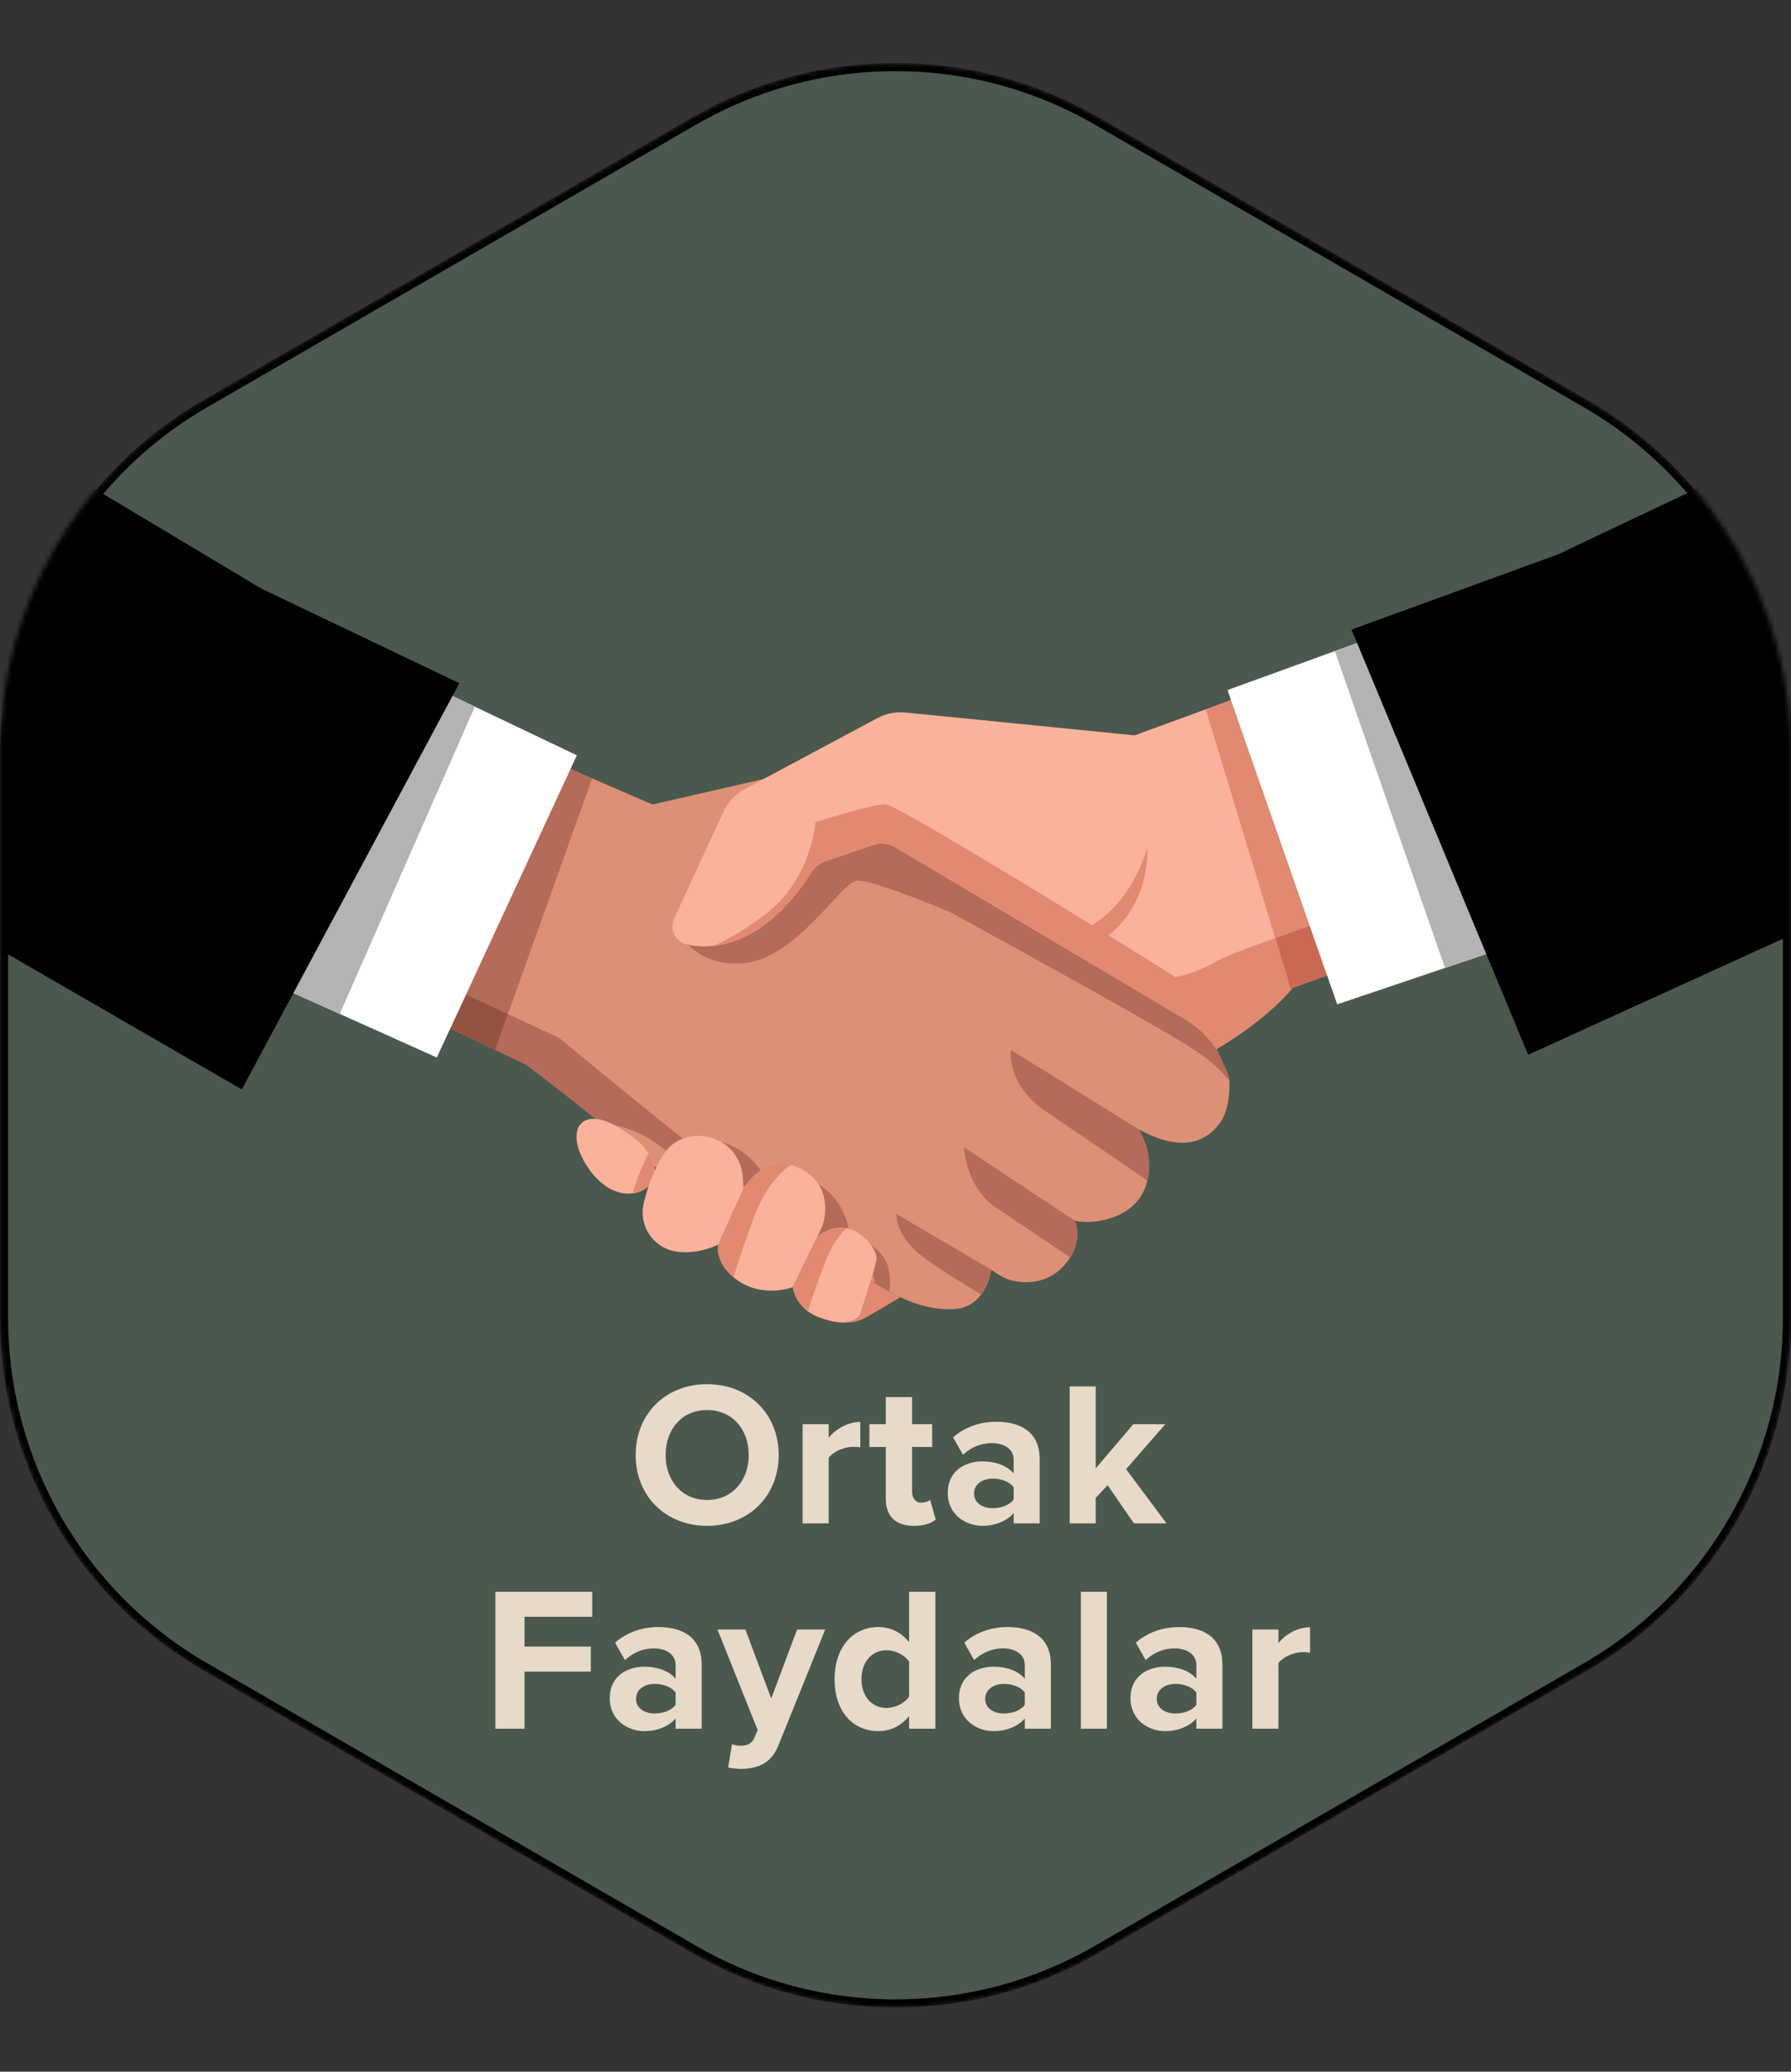 <svg width="384" height="444" viewBox="0 0 384 444" fill="none" xmlns="http://www.w3.org/2000/svg">
<rect x="0" y="0" width="384" height="444" fill="#333333" stroke="none"/>
<mask id="mask0_744_44485" style="mask-type:alpha" maskUnits="userSpaceOnUse" x="0" y="13" width="384" height="418">
<path d="M383.129 161.204V282.533C383.129 313.33 366.704 341.789 340.038 357.196L235.138 417.804C208.447 433.226 175.553 433.226 148.861 417.804L43.962 357.196C17.296 341.789 0.871 313.33 0.871 282.533V161.204C0.871 130.407 17.296 101.948 43.962 86.541L103.636 52.063L148.862 25.932C175.553 10.511 208.447 10.511 235.138 25.932L280.364 52.063L340.038 86.541C366.704 101.948 383.129 130.407 383.129 161.204Z" fill="#4A584E" stroke="black" stroke-width="1.742"/>
</mask>
<g mask="url(#mask0_744_44485)">
<path d="M383.129 161.204V282.533C383.129 313.33 366.704 341.789 340.038 357.196L235.138 417.804C208.447 433.226 175.553 433.226 148.861 417.804L43.962 357.196C17.296 341.789 0.871 313.33 0.871 282.533V161.204C0.871 130.407 17.296 101.948 43.962 86.541L103.636 52.063L148.862 25.932C175.553 10.511 208.447 10.511 235.138 25.932L280.364 52.063L340.038 86.541C366.704 101.948 383.129 130.407 383.129 161.204Z" fill="#4A584E" stroke="black" stroke-width="1.742"/>
<path d="M261.728 240.414C259.309 243.932 254.294 247.64 244.111 242.002L244.126 242.025C244.356 242.39 247.459 247.267 246.015 253.019C245.862 253.649 245.647 254.288 245.37 254.933L245.309 255.07C242.283 261.901 232.967 262.417 230.402 261.581V261.589C230.463 261.718 232.13 265.206 229.465 269.46C229.15 269.962 228.781 270.471 228.336 270.995C224.066 275.994 218.152 274.817 216.363 274.254C214.566 273.7 212.538 272.112 212.538 272.112C212.538 272.112 212.193 275.014 210.388 277.423C209.121 279.117 207.132 280.56 204.044 280.583C199.091 280.621 195.197 279.238 190.712 276.838C189.698 276.298 188.661 275.706 187.571 275.067C186.165 274.239 184.675 273.335 183.07 272.363C174.676 267.28 142.013 251.332 142.013 251.332C142.013 251.332 135.977 246.394 129.08 240.878C123.136 236.114 116.554 230.91 112.676 228.083L106.171 224.999L87.186 216.003L78.277 211.779L52.695 199.66L87.869 149.926L105.211 157.425L126.96 166.823L139.886 172.415L169.354 165.661L176.412 164.02L200.035 178.835L258.518 215.524L260.853 224.793L263.157 229.899L263.165 229.907C263.418 230.469 263.564 231.084 263.595 231.7L263.602 231.821C263.656 233.736 263.525 237.801 261.728 240.414Z" fill="#DE9076"/>
<path d="M187.57 275.07C187.282 274.901 186.99 274.728 186.696 274.551V274.551C186.99 274.726 187.282 274.899 187.57 275.068V275.07ZM142.822 246.646C138.68 243.149 134.745 241.729 131.841 241.185C130.121 240.259 128.769 239.891 127.738 239.803C125.391 237.928 122.986 236.019 120.721 234.243C117.606 231.798 114.753 229.601 112.676 228.088L106.172 225.003L108.915 217.326L119.934 222.47C119.934 222.47 133.578 233.841 146.422 244.028C145.038 244.551 143.787 245.42 142.822 246.646Z" fill="#B46B59"/>
<path d="M108.911 217.322L99.922 213.125L122.311 164.818L126.954 166.826L108.911 217.322Z" fill="#B46B59"/>
<path d="M106.173 225.004H106.172L96.539 220.439L99.927 213.129L108.916 217.326L106.173 225.004Z" fill="#955142"/>
<path d="M263.587 231.705C262.152 229.809 259.895 227.52 256.362 225.169C249.88 220.856 219.443 204.084 203.841 195.538C194.313 191.562 186.451 188.731 183.883 188.731C183.604 188.731 183.387 188.765 183.237 188.834C179.398 190.61 170.209 205.54 159.328 206.448C158.774 206.494 158.24 206.516 157.724 206.516C152.692 206.516 149.456 204.432 147.516 202.446C148.528 202.658 149.721 202.804 151.059 202.804C151.084 202.804 151.111 202.804 151.136 202.804C151.796 202.801 152.489 202.76 153.216 202.672C158.983 201.99 166.663 198.386 174.04 186.858C174.256 186.519 174.509 186.203 174.791 185.921C174.897 185.815 175.009 185.715 175.123 185.618L175.196 185.555C175.311 185.46 175.428 185.369 175.551 185.283L175.583 185.262C175.7 185.181 175.819 185.105 175.942 185.034L176.009 184.995C176.146 184.917 176.286 184.844 176.43 184.778C176.435 184.776 176.44 184.773 176.445 184.77C176.525 184.733 176.607 184.697 176.689 184.664C176.785 184.625 176.882 184.589 176.981 184.555L177.531 184.367L187.17 181.076C187.279 181.04 187.388 181.007 187.497 180.977L187.586 180.955C187.662 180.935 187.739 180.916 187.815 180.899C188.214 180.814 188.619 180.771 189.023 180.771C190.04 180.771 191.049 181.041 191.942 181.57L225.433 201.431L230.263 204.294L246.06 213.664L254.403 218.612C256.352 219.765 258.069 221.268 259.467 223.041L260.848 224.793L260.849 224.797L262.516 228.492L263.152 229.904L263.157 229.909C263.411 230.476 263.558 231.086 263.587 231.705Z" fill="#B46B59"/>
<path d="M246.006 253.021C239.87 248.759 229.548 241.807 224.28 238.236C215.647 232.386 216.722 225.001 216.722 225.001L244.102 242.005L244.117 242.028C244.304 242.324 246.387 245.599 246.388 249.903C246.388 250.896 246.276 251.943 246.006 253.021Z" fill="#B46B59"/>
<path d="M229.46 269.463C225.095 266.551 217.94 261.77 213.585 258.843C206.983 254.407 206.695 245.876 206.695 245.876L230.398 261.586L230.399 261.586V261.59C230.424 261.643 230.719 262.261 230.875 263.265C231.097 264.709 231.031 266.952 229.46 269.463Z" fill="#B46B59"/>
<path d="M210.385 277.426C206.604 275.199 201.109 271.841 197.627 269.164C191.886 264.751 192.182 260.155 192.182 260.155L212.54 272.113C212.54 272.113 212.54 272.114 212.54 272.116C212.537 272.114 212.536 272.113 212.536 272.113C212.536 272.113 212.191 275.016 210.386 277.424C210.385 277.425 210.385 277.425 210.385 277.426Z" fill="#B46B59"/>
<path d="M346.401 186.643L297.215 204.445L277.231 211.676C277.089 211.842 276.945 212.004 276.801 212.166C273.059 216.384 268.473 219.857 265.18 222.085C262.626 223.818 260.852 224.799 260.852 224.799L259.468 223.041C258.07 221.269 256.353 219.766 254.404 218.613L246.061 213.665L230.263 204.295L227.322 202.551L225.434 201.432L191.942 181.57C190.706 180.837 189.247 180.602 187.856 180.89C187.625 180.938 187.398 181.001 187.171 181.077L177.532 184.368L176.981 184.555C176.794 184.62 176.608 184.694 176.43 184.779C175.818 185.059 175.265 185.449 174.792 185.922C174.51 186.204 174.256 186.519 174.04 186.859C166.664 198.387 158.983 201.991 153.216 202.673C152.49 202.761 151.796 202.802 151.137 202.805C149.627 202.811 148.298 202.63 147.204 202.38C144.835 201.836 143.525 199.319 144.427 197.085L154.903 174.417C155.819 172.15 157.508 170.274 159.677 169.114L188.086 153.911C189.943 152.916 192.062 152.496 194.162 152.705L243.27 157.596L258.518 152.02L278.41 144.751L324.194 128.013L342.87 177.319L346.401 186.643Z" fill="#FAB29A"/>
<path d="M123.679 161.863L93.654 226.645L72.849 217.299L51.742 207.82L87.106 144.436L101.804 151.44L123.679 161.863Z" fill="white"/>
<path d="M190.704 276.836C189.694 276.296 188.653 275.703 187.564 275.063L187.187 273.327C187.187 273.327 187.146 273.297 187.068 273.238C187.433 271.951 187.739 270.776 187.909 269.93C188.043 269.266 187.595 268.042 186.711 266.809C188.314 267.935 189.837 269.438 190.329 271.272C190.949 273.585 190.894 275.522 190.704 276.836Z" fill="#B46B59"/>
<path d="M175.498 264.92C175.442 264.881 175.384 264.842 175.328 264.803L176.256 262.892C177.273 259.931 177.201 256.505 175.495 253.806C176.975 254.712 180.855 257.581 181.947 263.311C181.805 263.273 181.661 263.239 181.515 263.21C181.112 263.129 180.696 263.085 180.268 263.085C178.789 263.085 177.175 263.606 175.498 264.92Z" fill="#B46B59"/>
<path d="M159.732 254.303C159.594 254.202 159.455 254.098 159.316 253.995C159.485 249.455 157.414 246.34 154.602 244.725C156.507 245.223 160.166 246.679 163.103 250.844C161.481 251.936 160.337 253.402 159.732 254.303Z" fill="#B46B59"/>
<path d="M135.704 255.741C134.376 255.918 132.851 255.726 131.238 254.985C126.013 252.59 121.099 243.188 125.018 240.44C125.018 240.44 127.117 238.355 132.559 241.589C135.754 243.486 137.832 245.315 139.058 247.13C139.921 248.403 140.362 249.67 140.478 250.95C140.669 253.09 138.677 255.344 135.704 255.741Z" fill="#FAB29A"/>
<path d="M135.695 255.744C136.532 252.432 138.104 249.023 139.049 247.133C139.869 248.342 140.308 249.544 140.449 250.758C139.905 251.926 139.449 253.088 139.069 254.199C138.233 254.981 137.069 255.56 135.695 255.744Z" fill="#E18971"/>
<path d="M144.492 268.131C139.808 267.146 136.912 262.453 138.016 257.842C138.722 254.887 140.028 250.876 142.377 247.257C147.016 240.106 160.581 243.132 159.226 255.115L154.002 266.741C154.002 266.741 149.27 269.135 144.492 268.131Z" fill="#FAB29A"/>
<path d="M176.257 262.894L169.964 275.855C169.613 276.017 163.429 278.117 158.197 274.438C157.854 274.197 157.54 273.956 157.25 273.71C153.165 270.286 154.01 266.741 154.01 266.741L159.233 255.115C159.233 255.115 162.98 248.013 169.483 249.659C169.617 249.691 169.753 249.728 169.889 249.77C176.64 251.822 177.94 257.993 176.257 262.894Z" fill="#FAB29A"/>
<path d="M187.919 269.931C187.239 273.319 184.365 281.985 184.365 281.985C183.171 283.104 181.2 284.331 175.823 282.399C174.761 282.019 173.888 281.53 173.175 280.995C170.277 278.822 169.969 275.852 169.969 275.852L175.127 265.227C177.428 263.27 179.621 262.829 181.521 263.209C185.519 264.007 188.223 268.423 187.919 269.931Z" fill="#FAB29A"/>
<path d="M157.243 273.711C154.354 271.29 153.93 268.809 153.93 267.563C153.93 267.047 154.003 266.742 154.003 266.742L159.226 255.116C159.226 255.116 162.236 249.413 167.54 249.413C168.155 249.413 168.8 249.49 169.476 249.66C167.625 251.018 164.182 254.208 161.843 260.361C160.096 264.956 158.431 269.974 157.243 273.711Z" fill="#E18971"/>
<path d="M173.175 280.996C170.277 278.823 169.969 275.854 169.969 275.854L175.127 265.229C176.939 263.687 178.686 263.086 180.274 263.086C180.701 263.086 181.118 263.13 181.521 263.211C180.286 264.268 178.454 266.475 176.732 270.979C175.295 274.746 174.064 278.319 173.175 280.996Z" fill="#E18971"/>
<path d="M260.855 224.799L260.851 224.794L259.47 223.041C258.072 221.269 256.355 219.766 254.406 218.613L246.063 213.665L230.266 204.295L227.324 202.551L225.437 201.432L191.945 181.57C191.051 181.041 190.041 180.771 189.025 180.771C188.635 180.771 188.244 180.811 187.858 180.89C187.627 180.938 187.401 181.001 187.173 181.077L177.534 184.368L176.984 184.555C176.802 184.618 176.622 184.69 176.448 184.771C176.443 184.774 176.438 184.777 176.433 184.779C175.82 185.059 175.267 185.449 174.794 185.922C174.512 186.204 174.259 186.519 174.043 186.859C166.666 198.387 158.986 201.991 153.219 202.673C156.112 201.296 159.813 199.184 164.051 195.979C174.071 188.399 174.829 176.222 174.829 176.222C174.829 176.222 186.816 172.363 189.804 172.363C189.832 172.363 189.86 172.364 189.887 172.364C191.592 172.409 214.801 186.373 234.13 198.279C238.559 195.552 243.17 190.634 245.983 181.788C245.983 181.788 246.784 193.319 237.655 200.454C243.128 203.837 248.135 206.958 252.05 209.426C254.597 208.854 257.888 207.8 261.115 205.852C262.23 205.18 266.715 203.452 273.421 201.036L276.804 212.166C276.14 212.915 275.45 213.639 274.745 214.338C271.475 217.577 267.891 220.252 265.183 222.085C262.628 223.818 260.855 224.799 260.855 224.799ZM327.231 193.582L323.04 183.967C329.664 181.737 336.36 179.494 342.872 177.319L346.404 186.643L327.231 193.582Z" fill="#E18971"/>
<path d="M277.229 211.675L284.527 209.034V209.035L277.229 211.675ZM273.416 201.035L258.516 152.019L263.925 150.042L280.815 198.406C278.131 199.35 275.65 200.231 273.416 201.035Z" fill="#E18971"/>
<path d="M276.805 212.164L273.422 201.034C275.655 200.23 278.137 199.349 280.821 198.405L284.532 209.033L277.234 211.674C277.197 211.717 277.161 211.759 277.124 211.802C277.018 211.923 276.912 212.044 276.805 212.164Z" fill="#CA6953"/>
<path d="M330.266 200.538L309.82 207.442L286.703 215.248L263.18 147.889L286.21 139.53L301.29 134.058L330.266 200.538Z" fill="white"/>
<path d="M309.813 207.441L286.203 139.53L301.283 134.058L330.258 200.537L309.813 207.441Z" fill="#B3B3B3"/>
<path d="M384.46 94.934V200.185L327.643 226.055L318.665 204.454L315.855 197.693L311.738 187.778L305.133 171.883L303.459 167.849L291.816 139.844L290.964 137.8L289.773 134.928L334.01 118.829L384.46 94.934Z" fill="black"/>
<path d="M72.849 217.299L51.742 207.82L87.106 144.436L101.804 151.441L72.849 217.299Z" fill="#B3B3B3"/>
<path d="M98.48 146.42L97.013 149.156L94.955 153L81.63 177.867L79.572 181.719L66.462 206.184L62.899 212.832L51.84 233.475L14.346 211.814L5.499 206.7L0.461 203.79V92.902L56.033 126.142L98.48 146.42Z" fill="black"/>
<path d="M181.133 283.482C179.21 283.482 177.409 282.989 176.094 282.499C178.005 283.161 179.473 283.414 180.623 283.414C182.583 283.414 183.621 282.679 184.36 281.986C184.36 281.986 185.64 278.126 186.694 274.551C186.989 274.728 187.282 274.9 187.57 275.07C188.66 275.708 189.697 276.301 190.711 276.841C191.501 277.263 192.271 277.654 193.033 278.011C191.469 278.96 188.882 280.509 185.729 282.321C184.239 283.176 182.649 283.482 181.133 283.482Z" fill="#E18971"/>
<path d="M136.287 311.828C136.287 302.984 142.755 296.648 151.599 296.648C160.487 296.648 166.955 302.984 166.955 311.828C166.955 320.672 160.487 327.008 151.599 327.008C142.755 327.008 136.287 320.672 136.287 311.828ZM160.531 311.828C160.531 306.328 157.011 302.192 151.599 302.192C146.187 302.192 142.711 306.328 142.711 311.828C142.711 317.284 146.187 321.464 151.599 321.464C157.011 321.464 160.531 317.284 160.531 311.828ZM172.087 326.48V305.228H177.675V308.132C179.171 306.24 181.811 304.744 184.451 304.744V310.2C184.055 310.112 183.527 310.068 182.911 310.068C181.063 310.068 178.599 311.08 177.675 312.444V326.48H172.087ZM195.951 327.008C192.035 327.008 189.923 324.984 189.923 321.2V310.112H186.403V305.228H189.923V299.42H195.555V305.228H199.867V310.112H195.555V319.704C195.555 321.024 196.259 322.036 197.491 322.036C198.327 322.036 199.119 321.728 199.427 321.42L200.615 325.644C199.779 326.392 198.283 327.008 195.951 327.008ZM217.33 326.48V324.28C215.878 325.996 213.37 327.008 210.598 327.008C207.21 327.008 203.206 324.72 203.206 319.968C203.206 314.996 207.21 313.192 210.598 313.192C213.414 313.192 215.922 314.072 217.33 315.788V312.84C217.33 310.684 215.482 309.276 212.666 309.276C210.378 309.276 208.266 310.112 206.462 311.784L204.35 308.044C206.946 305.756 210.29 304.7 213.634 304.7C218.474 304.7 222.918 306.636 222.918 312.752V326.48H217.33ZM217.33 321.376V318.736C216.406 317.504 214.646 316.888 212.842 316.888C210.642 316.888 208.838 318.076 208.838 320.1C208.838 322.08 210.642 323.224 212.842 323.224C214.646 323.224 216.406 322.608 217.33 321.376ZM243.113 326.48L237.481 318.296L234.929 321.024V326.48H229.341V297.132H234.929V314.688L242.981 305.228H249.845L241.441 314.864L250.109 326.48H243.113ZM106.211 370.48V341.132H126.979V346.5H112.459V352.88H126.671V358.248H112.459V370.48H106.211ZM144.855 370.48V368.28C143.403 369.996 140.895 371.008 138.123 371.008C134.735 371.008 130.731 368.72 130.731 363.968C130.731 358.996 134.735 357.192 138.123 357.192C140.939 357.192 143.447 358.072 144.855 359.788V356.84C144.855 354.684 143.007 353.276 140.191 353.276C137.903 353.276 135.791 354.112 133.987 355.784L131.875 352.044C134.471 349.756 137.815 348.7 141.159 348.7C145.999 348.7 150.443 350.636 150.443 356.752V370.48H144.855ZM144.855 365.376V362.736C143.931 361.504 142.171 360.888 140.367 360.888C138.167 360.888 136.363 362.076 136.363 364.1C136.363 366.08 138.167 367.224 140.367 367.224C142.171 367.224 143.931 366.608 144.855 365.376ZM156.954 373.78C157.438 374 158.186 374.132 158.714 374.132C160.166 374.132 161.134 373.736 161.662 372.592L162.454 370.788L153.83 349.228H159.814L165.358 364.012L170.902 349.228H176.93L166.942 373.956C165.358 377.96 162.542 379.016 158.89 379.104C158.23 379.104 156.822 378.972 156.118 378.796L156.954 373.78ZM194.913 370.48V367.796C193.241 369.864 190.909 371.008 188.357 371.008C182.989 371.008 178.941 366.96 178.941 359.876C178.941 352.924 182.945 348.7 188.357 348.7C190.865 348.7 193.241 349.8 194.913 351.956V341.132H200.545V370.48H194.913ZM194.913 363.616V356.092C193.945 354.684 191.965 353.672 190.073 353.672C186.905 353.672 184.705 356.18 184.705 359.876C184.705 363.528 186.905 366.036 190.073 366.036C191.965 366.036 193.945 365.024 194.913 363.616ZM219.726 370.48V368.28C218.274 369.996 215.766 371.008 212.994 371.008C209.606 371.008 205.602 368.72 205.602 363.968C205.602 358.996 209.606 357.192 212.994 357.192C215.81 357.192 218.318 358.072 219.726 359.788V356.84C219.726 354.684 217.878 353.276 215.062 353.276C212.774 353.276 210.662 354.112 208.858 355.784L206.746 352.044C209.342 349.756 212.686 348.7 216.03 348.7C220.87 348.7 225.314 350.636 225.314 356.752V370.48H219.726ZM219.726 365.376V362.736C218.802 361.504 217.042 360.888 215.238 360.888C213.038 360.888 211.234 362.076 211.234 364.1C211.234 366.08 213.038 367.224 215.238 367.224C217.042 367.224 218.802 366.608 219.726 365.376ZM231.737 370.48V341.132H237.325V370.48H231.737ZM256.505 370.48V368.28C255.053 369.996 252.545 371.008 249.773 371.008C246.385 371.008 242.381 368.72 242.381 363.968C242.381 358.996 246.385 357.192 249.773 357.192C252.589 357.192 255.097 358.072 256.505 359.788V356.84C256.505 354.684 254.657 353.276 251.841 353.276C249.553 353.276 247.441 354.112 245.637 355.784L243.525 352.044C246.121 349.756 249.465 348.7 252.809 348.7C257.649 348.7 262.093 350.636 262.093 356.752V370.48H256.505ZM256.505 365.376V362.736C255.581 361.504 253.821 360.888 252.017 360.888C249.817 360.888 248.013 362.076 248.013 364.1C248.013 366.08 249.817 367.224 252.017 367.224C253.821 367.224 255.581 366.608 256.505 365.376ZM268.516 370.48V349.228H274.104V352.132C275.6 350.24 278.24 348.744 280.88 348.744V354.2C280.484 354.112 279.956 354.068 279.34 354.068C277.492 354.068 275.028 355.08 274.104 356.444V370.48H268.516Z" fill="#E7DAC9"/>
</g>
</svg>
